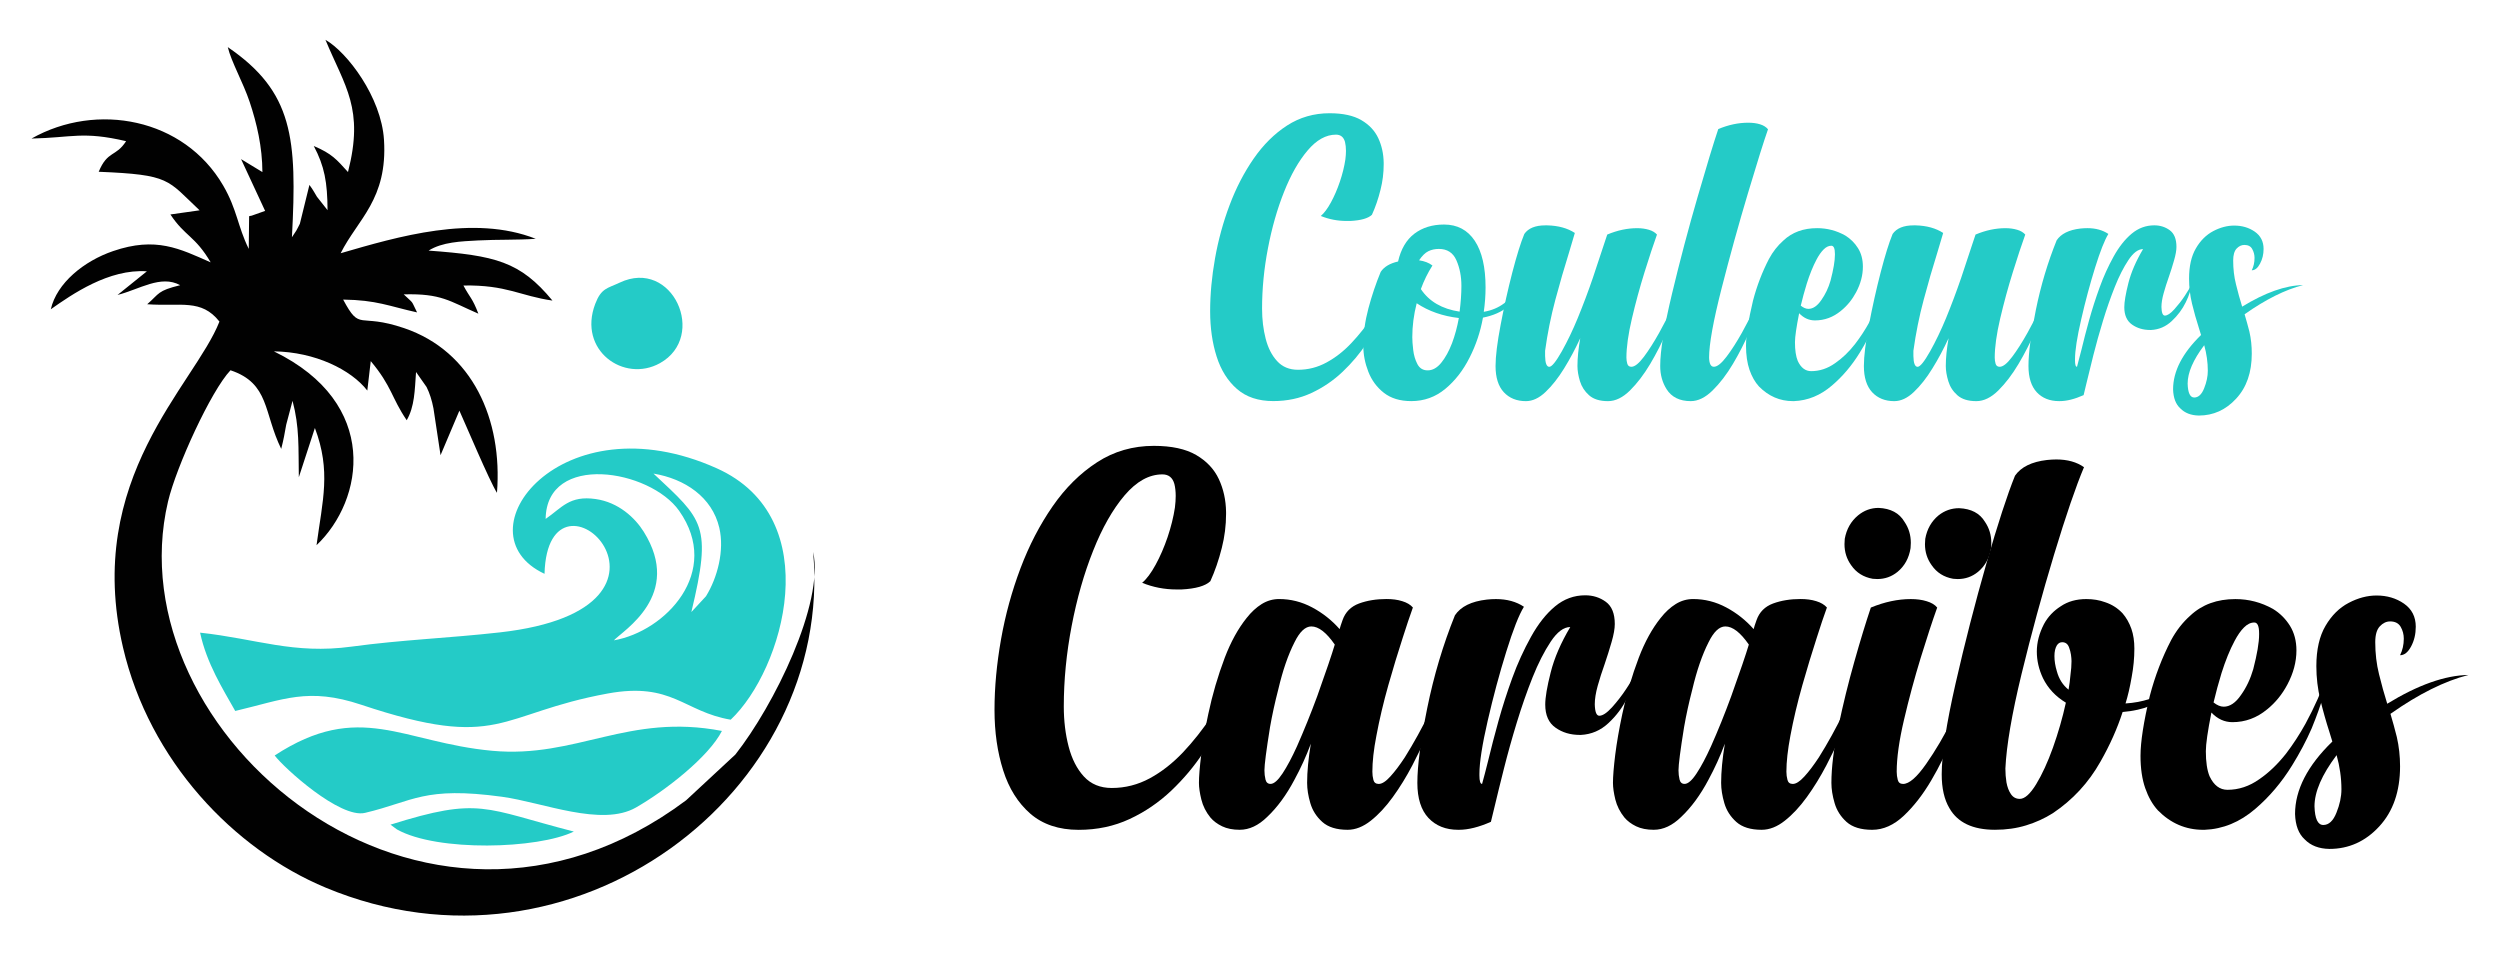 <?xml version="1.0" encoding="utf-8"?>
<!-- Generator: Adobe Illustrator 16.0.0, SVG Export Plug-In . SVG Version: 6.00 Build 0)  -->
<!DOCTYPE svg PUBLIC "-//W3C//DTD SVG 1.1//EN" "http://www.w3.org/Graphics/SVG/1.1/DTD/svg11.dtd">
<svg version="1.1" id="Calque_1" xmlns="http://www.w3.org/2000/svg" xmlns:xlink="http://www.w3.org/1999/xlink" x="0px" y="0px"
	 width="157px" height="60px" viewBox="0 0 157 60" enable-background="new 0 0 157 60" xml:space="preserve">
<g>
	<g>
		<g>
			<path fill="#24CBC7" d="M86.157,13.488c-0.235,0.224-0.686,0.354-1.354,0.388h-0.239c-0.568,0-1.108-0.105-1.618-0.313
				c0.21-0.177,0.421-0.458,0.634-0.847c0.212-0.39,0.401-0.823,0.564-1.305c0.163-0.481,0.277-0.943,0.344-1.387
				c0.026-0.201,0.039-0.384,0.039-0.551c0-0.208-0.022-0.397-0.062-0.564c-0.085-0.301-0.273-0.453-0.566-0.453
				c-0.628,0-1.222,0.333-1.781,0.993c-0.56,0.659-1.054,1.528-1.48,2.602c-0.428,1.075-0.765,2.254-1.01,3.538
				c-0.248,1.284-0.37,2.547-0.37,3.793c0,0.678,0.076,1.307,0.226,1.889c0.15,0.581,0.389,1.051,0.722,1.41
				c0.33,0.36,0.765,0.541,1.309,0.541c0.637,0,1.234-0.153,1.794-0.46c0.562-0.305,1.081-0.711,1.561-1.222
				c0.483-0.51,0.932-1.08,1.351-1.707c0.417-0.627,0.802-1.271,1.153-1.931c-0.083,0.511-0.256,1.082-0.516,1.717
				c-0.258,0.637-0.599,1.277-1.025,1.926c-0.428,0.648-0.932,1.248-1.513,1.799c-0.582,0.553-1.236,0.998-1.964,1.337
				c-0.726,0.338-1.525,0.507-2.395,0.507c-0.937,0-1.694-0.252-2.277-0.758c-0.58-0.505-1.009-1.186-1.279-2.038
				c-0.272-0.854-0.408-1.803-0.408-2.849c0-1.061,0.102-2.168,0.308-3.323c0.205-1.153,0.51-2.267,0.916-3.343
				c0.404-1.075,0.908-2.047,1.511-2.917c0.603-0.87,1.3-1.562,2.094-2.076c0.795-0.514,1.685-0.772,2.672-0.772
				c0.836,0,1.502,0.145,1.994,0.433c0.494,0.288,0.848,0.667,1.066,1.136c0.218,0.468,0.329,0.982,0.338,1.542v0.1
				c0,0.536-0.065,1.067-0.199,1.593C86.555,12.489,86.375,13.011,86.157,13.488z"/>
			<path fill="#24CBC7" d="M88.629,25.19c-0.704,0-1.276-0.174-1.72-0.52c-0.444-0.347-0.769-0.788-0.978-1.325
				c-0.209-0.535-0.315-1.078-0.315-1.63c0-0.769,0.108-1.553,0.321-2.352c0.212-0.798,0.47-1.561,0.771-2.289
				c0.21-0.317,0.573-0.534,1.091-0.652c0.177-0.778,0.518-1.359,1.021-1.744c0.508-0.384,1.128-0.577,1.865-0.577
				c0.835,0,1.48,0.342,1.931,1.022c0.452,0.683,0.677,1.659,0.677,2.929c0,0.494-0.037,1.002-0.112,1.53
				c0.493-0.083,0.92-0.263,1.286-0.539c0.363-0.276,0.641-0.656,0.834-1.141c0,0.568-0.202,1.021-0.604,1.354
				c-0.401,0.334-0.923,0.563-1.567,0.691c-0.16,0.884-0.438,1.721-0.839,2.507c-0.403,0.804-0.913,1.46-1.531,1.97
				C90.142,24.935,89.432,25.19,88.629,25.19z M88.968,19.044c-0.186,0.727-0.276,1.438-0.276,2.132c0,0.2,0.018,0.467,0.057,0.796
				c0.038,0.331,0.125,0.626,0.262,0.891c0.138,0.264,0.353,0.396,0.646,0.396c0.311,0,0.595-0.159,0.854-0.478
				c0.258-0.317,0.484-0.727,0.677-1.229c0.185-0.494,0.326-1.021,0.428-1.581C90.602,19.855,89.719,19.545,88.968,19.044z
				 M89.118,16.347c0.341,0.051,0.622,0.158,0.839,0.327c-0.293,0.46-0.535,0.952-0.727,1.48c0.517,0.778,1.329,1.25,2.433,1.417
				c0.074-0.576,0.113-1.117,0.113-1.619c0-0.594-0.105-1.128-0.314-1.605c-0.208-0.477-0.576-0.714-1.103-0.714
				c-0.244,0-0.462,0.048-0.659,0.144C89.504,15.872,89.309,16.063,89.118,16.347z"/>
			<path fill="#24CBC7" d="M102.139,22.456c0,0.135,0.019,0.264,0.056,0.389c0.038,0.126,0.124,0.189,0.257,0.189
				c0.209,0,0.47-0.209,0.785-0.627c0.312-0.418,0.631-0.92,0.958-1.505c0.325-0.587,0.619-1.154,0.879-1.707
				c0.258-0.552,0.448-0.982,0.564-1.291c0,0.158-0.087,0.511-0.258,1.054c-0.172,0.542-0.408,1.165-0.709,1.862
				c-0.301,0.698-0.648,1.378-1.04,2.039c-0.394,0.66-0.816,1.214-1.267,1.662c-0.454,0.447-0.912,0.671-1.381,0.671
				c-0.519,0-0.915-0.124-1.19-0.37c-0.278-0.246-0.467-0.542-0.572-0.884c-0.104-0.343-0.157-0.661-0.157-0.954
				c0-0.502,0.059-1.083,0.176-1.744c-0.308,0.668-0.647,1.303-1.015,1.9c-0.37,0.599-0.756,1.089-1.163,1.475
				c-0.404,0.385-0.816,0.577-1.234,0.577c-0.577,0-1.039-0.187-1.386-0.558c-0.346-0.373-0.521-0.922-0.521-1.649
				c0-0.61,0.107-1.476,0.321-2.597c0.213-1.12,0.457-2.213,0.732-3.279c0.278-1.066,0.528-1.872,0.753-2.416
				c0.251-0.36,0.69-0.54,1.318-0.54h0.125c0.694,0.017,1.272,0.176,1.73,0.477c-0.117,0.394-0.243,0.816-0.376,1.267
				c-0.284,0.903-0.566,1.878-0.846,2.923c-0.28,1.045-0.496,2.115-0.646,3.211v0.327c0.008,0.452,0.096,0.678,0.264,0.678
				c0.159,0,0.422-0.327,0.79-0.979c0.352-0.628,0.682-1.317,0.992-2.069c0.333-0.813,0.653-1.657,0.953-2.534
				c0.284-0.845,0.519-1.552,0.703-2.12l0.201-0.603c0.636-0.268,1.261-0.401,1.881-0.401c0.267,0,0.511,0.034,0.733,0.1
				c0.222,0.066,0.391,0.167,0.509,0.301c-0.225,0.628-0.488,1.417-0.783,2.37c-0.297,0.954-0.561,1.923-0.791,2.905
				C102.253,20.987,102.139,21.804,102.139,22.456z"/>
			<path fill="#24CBC7" d="M107.907,8.106c0.636-0.268,1.264-0.4,1.882-0.4c0.276,0,0.522,0.032,0.741,0.099
				c0.217,0.067,0.384,0.172,0.501,0.314c-0.259,0.736-0.68,2.074-1.259,4.013c-0.581,1.941-1.134,3.936-1.657,5.983
				c-0.522,2.049-0.784,3.496-0.784,4.34c0.009,0.386,0.109,0.578,0.3,0.578c0.21,0,0.473-0.209,0.791-0.627
				c0.318-0.418,0.639-0.92,0.968-1.505c0.324-0.587,0.618-1.154,0.878-1.707c0.258-0.552,0.445-0.982,0.563-1.291
				c0,0.158-0.086,0.511-0.256,1.054c-0.172,0.542-0.408,1.165-0.709,1.862c-0.302,0.698-0.647,1.378-1.041,2.039
				c-0.393,0.66-0.817,1.214-1.274,1.662c-0.454,0.447-0.912,0.671-1.372,0.671c-0.695,0-1.202-0.25-1.519-0.752
				c-0.267-0.427-0.399-0.911-0.399-1.455c0-0.962,0.247-2.479,0.745-4.553c0.498-2.075,1.031-4.097,1.605-6.065
				C107.182,10.396,107.614,8.976,107.907,8.106z"/>
			<path fill="#24CBC7" d="M116.989,16.749c0,0.535-0.141,1.071-0.426,1.606c-0.243,0.458-0.559,0.848-0.953,1.166
				c-0.485,0.401-1.029,0.601-1.632,0.601c-0.376,0-0.706-0.15-0.992-0.451c-0.173,0.877-0.262,1.483-0.262,1.818
				c0,0.502,0.058,0.895,0.176,1.179c0.199,0.427,0.48,0.64,0.841,0.64c0.534,0,1.037-0.167,1.504-0.501
				c0.453-0.31,0.87-0.711,1.255-1.205c0.335-0.435,0.641-0.903,0.916-1.405c0.435-0.801,0.774-1.566,1.017-2.294
				c0,0.492-0.243,1.333-0.728,2.522c-0.252,0.576-0.558,1.153-0.916,1.729c-0.494,0.804-1.074,1.488-1.744,2.058
				c-0.72,0.618-1.514,0.944-2.383,0.978h-0.063c-0.819,0-1.53-0.306-2.133-0.917c-0.251-0.275-0.45-0.624-0.596-1.046
				c-0.145-0.422-0.22-0.927-0.22-1.512c0-0.668,0.147-1.614,0.439-2.833c0.243-0.93,0.578-1.803,1.004-2.624
				c0.243-0.45,0.543-0.835,0.904-1.153c0.551-0.519,1.257-0.777,2.12-0.777c0.626,0,1.217,0.154,1.768,0.463
				c0.326,0.202,0.592,0.465,0.796,0.791C116.887,15.908,116.989,16.297,116.989,16.749z M115.233,15.997v-0.05
				c0-0.344-0.076-0.515-0.226-0.515c-0.166,0-0.329,0.078-0.482,0.232c-0.156,0.155-0.304,0.366-0.446,0.634
				c-0.226,0.426-0.431,0.933-0.615,1.517c-0.142,0.461-0.267,0.922-0.376,1.38c0.166,0.134,0.326,0.202,0.477,0.202
				c0.293,0,0.563-0.185,0.814-0.552c0.25-0.352,0.445-0.758,0.578-1.218C115.141,16.926,115.233,16.381,115.233,15.997z"/>
			<path fill="#24CBC7" d="M125.269,22.456c0,0.135,0.019,0.264,0.055,0.389c0.038,0.126,0.124,0.189,0.258,0.189
				c0.209,0,0.472-0.209,0.784-0.627c0.314-0.418,0.632-0.92,0.96-1.505c0.326-0.587,0.619-1.154,0.878-1.707
				c0.26-0.552,0.446-0.982,0.564-1.291c0,0.158-0.085,0.511-0.256,1.054c-0.172,0.542-0.407,1.165-0.709,1.862
				c-0.303,0.698-0.648,1.378-1.042,2.039c-0.392,0.66-0.815,1.214-1.266,1.662c-0.453,0.447-0.912,0.671-1.38,0.671
				c-0.52,0-0.914-0.124-1.191-0.37c-0.279-0.246-0.468-0.542-0.57-0.884c-0.104-0.343-0.158-0.661-0.158-0.954
				c0-0.502,0.059-1.083,0.175-1.744c-0.308,0.668-0.646,1.303-1.017,1.9c-0.366,0.599-0.755,1.089-1.161,1.475
				c-0.403,0.385-0.815,0.577-1.234,0.577c-0.576,0-1.039-0.187-1.386-0.558c-0.345-0.373-0.521-0.922-0.521-1.649
				c0-0.61,0.107-1.476,0.32-2.597c0.214-1.12,0.458-2.213,0.733-3.279c0.277-1.066,0.527-1.872,0.752-2.416
				c0.253-0.36,0.691-0.54,1.319-0.54h0.125c0.693,0.017,1.271,0.176,1.731,0.477c-0.118,0.394-0.245,0.816-0.377,1.267
				c-0.285,0.903-0.566,1.878-0.845,2.923c-0.281,1.045-0.497,2.115-0.648,3.211v0.327c0.008,0.452,0.096,0.678,0.266,0.678
				c0.157,0,0.421-0.327,0.788-0.979c0.351-0.628,0.681-1.317,0.993-2.069c0.333-0.813,0.651-1.657,0.952-2.534
				c0.284-0.845,0.519-1.552,0.702-2.12l0.202-0.603c0.635-0.268,1.262-0.401,1.881-0.401c0.267,0,0.511,0.034,0.734,0.1
				c0.222,0.066,0.389,0.167,0.507,0.301c-0.226,0.628-0.487,1.417-0.783,2.37c-0.298,0.954-0.561,1.923-0.792,2.905
				C125.382,20.987,125.269,21.804,125.269,22.456z"/>
			<path fill="#24CBC7" d="M130.851,24.814c-0.563,0.251-1.064,0.376-1.506,0.376h-0.037c-0.585,0-1.052-0.187-1.4-0.558
				c-0.344-0.373-0.52-0.922-0.52-1.649c0-0.819,0.155-1.993,0.464-3.519c0.309-1.526,0.745-2.982,1.306-4.372
				c0.274-0.409,0.772-0.656,1.49-0.74c0.15-0.016,0.298-0.024,0.44-0.024c0.52,0,0.958,0.122,1.318,0.363
				c-0.233,0.377-0.512,1.083-0.836,2.12c-0.321,1.036-0.613,2.121-0.871,3.249c-0.261,1.129-0.388,1.961-0.388,2.497v0.075
				c0,0.268,0.041,0.402,0.125,0.402c0.082-0.302,0.18-0.669,0.288-1.105c0.133-0.56,0.295-1.178,0.482-1.857
				c0.189-0.675,0.407-1.354,0.654-2.031c0.244-0.679,0.538-1.322,0.876-1.932c0.338-0.61,0.718-1.089,1.137-1.437
				c0.417-0.347,0.892-0.521,1.417-0.521c0.366,0,0.692,0.103,0.97,0.307c0.282,0.206,0.421,0.555,0.421,1.048
				c0,0.217-0.05,0.5-0.15,0.846c-0.099,0.347-0.208,0.693-0.327,1.035c-0.125,0.351-0.233,0.691-0.325,1.022
				c-0.093,0.331-0.14,0.621-0.14,0.871c0.008,0.359,0.08,0.539,0.216,0.539c0.155,0,0.356-0.131,0.593-0.395
				c0.235-0.264,0.46-0.544,0.657-0.846c0.202-0.301,0.33-0.527,0.39-0.677c0,0.275-0.109,0.635-0.326,1.078
				c-0.215,0.443-0.512,0.84-0.884,1.186c-0.372,0.347-0.805,0.534-1.298,0.558h-0.05c-0.445,0-0.823-0.113-1.143-0.338
				c-0.323-0.226-0.488-0.589-0.488-1.09c0-0.335,0.086-0.842,0.257-1.518c0.172-0.679,0.48-1.389,0.922-2.133
				c-0.311,0-0.617,0.23-0.922,0.691c-0.305,0.459-0.59,1.019-0.852,1.679c-0.263,0.661-0.512,1.368-0.74,2.12
				c-0.232,0.753-0.432,1.478-0.609,2.177c-0.176,0.698-0.321,1.294-0.439,1.788C130.95,24.409,130.892,24.647,130.851,24.814z"/>
			<path fill="#24CBC7" d="M142.153,15.632c0,0.341-0.074,0.652-0.225,0.929c-0.145,0.275-0.321,0.414-0.518,0.414
				c0.117-0.234,0.175-0.493,0.175-0.778c0-0.2-0.049-0.387-0.146-0.558c-0.092-0.172-0.259-0.257-0.491-0.257
				c-0.187,0-0.347,0.078-0.491,0.231c-0.141,0.155-0.213,0.403-0.213,0.747c0,0.526,0.057,1.029,0.179,1.506
				c0.115,0.475,0.244,0.94,0.385,1.392c1.446-0.887,2.723-1.338,3.829-1.354c-1.121,0.283-2.346,0.896-3.676,1.831
				c0.107,0.36,0.206,0.723,0.302,1.091c0.102,0.443,0.149,0.904,0.149,1.381c0,1.178-0.325,2.122-0.982,2.828
				c-0.648,0.707-1.433,1.061-2.342,1.061c-0.491-0.009-0.882-0.159-1.167-0.453c-0.284-0.259-0.435-0.657-0.451-1.193
				c0-1.136,0.586-2.274,1.756-3.411c-0.046-0.15-0.088-0.3-0.139-0.452c-0.159-0.493-0.301-0.997-0.426-1.511
				c-0.125-0.515-0.187-1.043-0.187-1.587c0-0.778,0.144-1.411,0.433-1.899c0.285-0.491,0.653-0.849,1.09-1.079
				c0.44-0.23,0.877-0.345,1.31-0.345c0.496,0,0.925,0.127,1.295,0.383C141.964,14.803,142.153,15.165,142.153,15.632z
				 M137.799,24.964c0.255,0,0.467-0.191,0.62-0.576c0.155-0.385,0.232-0.753,0.232-1.104c0-0.536-0.077-1.071-0.226-1.605
				c-0.694,0.918-1.041,1.722-1.041,2.408C137.4,24.672,137.537,24.964,137.799,24.964z"/>
		</g>
		<g>
			<g>
				<path d="M76.01,36.499c-0.313,0.301-0.916,0.473-1.808,0.519h-0.317c-0.76,0-1.479-0.141-2.159-0.418
					c0.28-0.235,0.561-0.61,0.846-1.132c0.284-0.518,0.535-1.097,0.754-1.739c0.215-0.642,0.368-1.258,0.458-1.849
					c0.033-0.268,0.05-0.513,0.05-0.735c0-0.279-0.028-0.529-0.083-0.751c-0.111-0.402-0.364-0.603-0.753-0.603
					c-0.837,0-1.628,0.44-2.377,1.321c-0.746,0.88-1.404,2.038-1.972,3.474c-0.571,1.431-1.019,3.003-1.348,4.716
					c-0.329,1.714-0.495,3.4-0.495,5.063c0,0.903,0.102,1.742,0.303,2.516c0.201,0.777,0.521,1.405,0.96,1.884
					c0.441,0.479,1.024,0.72,1.75,0.72c0.846,0,1.646-0.205,2.392-0.61c0.749-0.406,1.441-0.954,2.085-1.631
					c0.64-0.679,1.239-1.439,1.798-2.276c0.557-0.838,1.069-1.695,1.54-2.577c-0.113,0.68-0.341,1.446-0.688,2.292
					c-0.346,0.848-0.802,1.704-1.373,2.567c-0.569,0.866-1.241,1.666-2.016,2.403c-0.775,0.733-1.648,1.332-2.618,1.782
					c-0.971,0.452-2.035,0.679-3.197,0.679c-1.249,0-2.26-0.342-3.037-1.015c-0.774-0.674-1.344-1.58-1.705-2.718
					c-0.363-1.138-0.545-2.403-0.545-3.799c0-1.417,0.138-2.895,0.41-4.434c0.273-1.541,0.681-3.024,1.222-4.46
					c0.541-1.434,1.213-2.729,2.017-3.89c0.803-1.16,1.734-2.082,2.795-2.768C69.958,28.342,71.146,28,72.462,28
					c1.116,0,2.002,0.193,2.662,0.577c0.658,0.385,1.131,0.891,1.421,1.515c0.29,0.624,0.441,1.309,0.452,2.059v0.13
					c0,0.714-0.089,1.423-0.267,2.126C76.539,35.166,76.3,35.863,76.01,36.499z"/>
				<path d="M86.185,48.462c0,0.178,0.02,0.352,0.065,0.52c0.045,0.166,0.157,0.249,0.335,0.249c0.202,0,0.445-0.153,0.729-0.468
					c0.284-0.31,0.588-0.713,0.911-1.206c0.557-0.892,1.082-1.842,1.573-2.85c0.491-1.011,0.842-1.785,1.055-2.319
					c0,0.279-0.196,0.98-0.587,2.1c-0.388,1.123-0.914,2.313-1.57,3.573c-0.38,0.726-0.791,1.393-1.231,1.999
					c-0.44,0.609-0.901,1.103-1.38,1.481c-0.48,0.379-0.965,0.57-1.454,0.57c-0.692,0-1.224-0.165-1.59-0.493
					c-0.369-0.331-0.619-0.723-0.753-1.183c-0.134-0.455-0.201-0.88-0.201-1.271c0-0.703,0.077-1.521,0.234-2.461
					c-0.289,0.782-0.636,1.54-1.037,2.277c-0.501,0.947-1.071,1.724-1.707,2.324c-0.547,0.535-1.121,0.806-1.724,0.806
					c-0.434,0-0.802-0.074-1.104-0.219c-0.301-0.146-0.548-0.328-0.737-0.553c-0.279-0.344-0.468-0.722-0.568-1.129
					c-0.101-0.408-0.151-0.755-0.151-1.046c0-0.402,0.047-0.986,0.142-1.758c0.096-0.77,0.243-1.623,0.444-2.561
					c0.256-1.216,0.603-2.397,1.037-3.546c0.379-0.992,0.838-1.824,1.373-2.492c0.29-0.369,0.605-0.66,0.945-0.872
					c0.341-0.211,0.705-0.315,1.096-0.315c0.725,0,1.417,0.175,2.075,0.526c0.657,0.35,1.233,0.806,1.723,1.363
					c0.011-0.044,0.033-0.121,0.067-0.227c0.033-0.107,0.073-0.219,0.118-0.342c0.177-0.503,0.523-0.851,1.036-1.041
					c0.513-0.188,1.089-0.28,1.725-0.28c0.369,0,0.696,0.043,0.987,0.135c0.29,0.088,0.513,0.22,0.668,0.398
					c-0.189,0.524-0.401,1.154-0.636,1.893c-0.301,0.925-0.603,1.919-0.904,2.978c-0.312,1.103-0.562,2.164-0.751,3.178
					C86.266,47.086,86.185,47.839,86.185,48.462z M83.824,40.48c-0.523-0.757-1.015-1.14-1.472-1.14
					c-0.379,0-0.73,0.331-1.054,0.989c-0.403,0.79-0.744,1.779-1.021,2.962c-0.212,0.815-0.384,1.604-0.519,2.375
					c-0.233,1.451-0.351,2.353-0.351,2.712c0,0.199,0.021,0.393,0.066,0.577c0.045,0.182,0.151,0.274,0.318,0.274
					c0.212,0,0.462-0.217,0.754-0.659c0.29-0.44,0.591-1.008,0.904-1.697c0.444-1.004,0.869-2.056,1.272-3.147
					C83.266,42.198,83.635,41.114,83.824,40.48z"/>
				<path d="M93.629,51.61c-0.747,0.331-1.417,0.501-2.008,0.501h-0.049c-0.781,0-1.403-0.251-1.867-0.745
					c-0.462-0.495-0.695-1.231-0.695-2.201c0-1.094,0.208-2.658,0.62-4.694c0.413-2.035,0.993-3.98,1.74-5.831
					c0.368-0.548,1.031-0.874,1.991-0.985c0.201-0.024,0.396-0.033,0.586-0.033c0.691,0,1.276,0.161,1.756,0.483
					c-0.312,0.501-0.683,1.446-1.112,2.83c-0.43,1.38-0.818,2.827-1.164,4.332c-0.346,1.505-0.519,2.617-0.519,3.329v0.101
					c0,0.359,0.056,0.534,0.167,0.534c0.112-0.399,0.24-0.89,0.384-1.47c0.179-0.747,0.394-1.574,0.644-2.477
					c0.251-0.905,0.542-1.807,0.87-2.711s0.72-1.762,1.173-2.578c0.451-0.815,0.955-1.453,1.515-1.917
					c0.557-0.461,1.188-0.693,1.89-0.693c0.491,0,0.923,0.137,1.298,0.411c0.372,0.272,0.56,0.736,0.56,1.394
					c0,0.291-0.066,0.668-0.202,1.133c-0.132,0.462-0.279,0.921-0.434,1.38c-0.169,0.469-0.312,0.924-0.436,1.363
					c-0.123,0.442-0.185,0.83-0.185,1.163c0.012,0.482,0.106,0.72,0.285,0.72c0.211,0,0.476-0.178,0.795-0.526
					c0.317-0.352,0.61-0.729,0.876-1.13c0.27-0.402,0.441-0.702,0.521-0.904c0,0.368-0.147,0.85-0.436,1.439
					c-0.291,0.591-0.684,1.118-1.18,1.58c-0.496,0.465-1.074,0.711-1.731,0.745h-0.067c-0.591,0-1.099-0.151-1.522-0.451
					c-0.436-0.303-0.652-0.787-0.652-1.457c0-0.445,0.113-1.119,0.343-2.021c0.228-0.905,0.637-1.853,1.229-2.846
					c-0.413,0-0.824,0.308-1.229,0.919c-0.408,0.616-0.787,1.361-1.14,2.243c-0.351,0.881-0.68,1.824-0.987,2.828
					c-0.307,1.004-0.576,1.97-0.811,2.904c-0.234,0.929-0.43,1.723-0.585,2.381C93.764,51.067,93.685,51.387,93.629,51.61z"/>
				<path d="M112.186,48.462c0,0.178,0.022,0.352,0.068,0.52c0.044,0.166,0.155,0.249,0.334,0.249c0.2,0,0.442-0.153,0.728-0.468
					c0.285-0.31,0.588-0.713,0.912-1.206c0.559-0.892,1.082-1.842,1.572-2.85c0.493-1.011,0.844-1.785,1.054-2.319
					c0,0.279-0.193,0.98-0.585,2.1c-0.39,1.123-0.914,2.313-1.572,3.573c-0.38,0.726-0.791,1.393-1.23,1.999
					c-0.441,0.609-0.901,1.103-1.382,1.481c-0.479,0.379-0.964,0.57-1.454,0.57c-0.692,0-1.222-0.165-1.59-0.493
					c-0.369-0.331-0.62-0.723-0.753-1.183c-0.133-0.455-0.201-0.88-0.201-1.271c0-0.703,0.079-1.521,0.234-2.461
					c-0.291,0.782-0.637,1.54-1.036,2.277c-0.503,0.947-1.072,1.724-1.708,2.324c-0.546,0.535-1.12,0.806-1.723,0.806
					c-0.435,0-0.805-0.074-1.105-0.219c-0.301-0.146-0.547-0.328-0.736-0.553c-0.278-0.344-0.468-0.722-0.57-1.129
					c-0.099-0.408-0.149-0.755-0.149-1.046c0-0.402,0.047-0.986,0.141-1.758c0.097-0.77,0.245-1.623,0.444-2.561
					c0.256-1.216,0.603-2.397,1.038-3.546c0.379-0.992,0.837-1.824,1.372-2.492c0.29-0.369,0.605-0.66,0.946-0.872
					c0.339-0.211,0.705-0.315,1.096-0.315c0.724,0,1.416,0.175,2.074,0.526c0.658,0.35,1.233,0.806,1.724,1.363
					c0.01-0.044,0.033-0.121,0.065-0.227c0.034-0.107,0.074-0.219,0.118-0.342c0.178-0.503,0.524-0.851,1.039-1.041
					c0.512-0.188,1.086-0.28,1.722-0.28c0.37,0,0.698,0.043,0.988,0.135c0.29,0.088,0.512,0.22,0.669,0.398
					c-0.191,0.524-0.402,1.154-0.636,1.893c-0.301,0.925-0.602,1.919-0.904,2.978c-0.312,1.103-0.563,2.164-0.753,3.178
					C112.27,47.086,112.186,47.839,112.186,48.462z M109.827,40.48c-0.525-0.757-1.015-1.14-1.474-1.14
					c-0.379,0-0.729,0.331-1.053,0.989c-0.402,0.79-0.742,1.779-1.021,2.962c-0.212,0.815-0.385,1.604-0.519,2.375
					c-0.235,1.451-0.35,2.353-0.35,2.712c0,0.199,0.022,0.393,0.066,0.577c0.043,0.182,0.15,0.274,0.317,0.274
					c0.212,0,0.463-0.217,0.753-0.659c0.291-0.44,0.591-1.008,0.903-1.697c0.448-1.004,0.871-2.056,1.271-3.147
					C109.268,42.198,109.637,41.114,109.827,40.48z"/>
				<path d="M119.113,48.462c0,0.178,0.022,0.352,0.068,0.52c0.044,0.166,0.156,0.249,0.334,0.249c0.378,0,0.861-0.417,1.446-1.255
					c0.585-0.835,1.142-1.78,1.666-2.835c0.523-1.054,0.908-1.97,1.154-2.753c0,0.235-0.102,0.714-0.309,1.439
					c-0.207,0.725-0.494,1.554-0.862,2.478c-0.37,0.927-0.811,1.829-1.331,2.71c-0.518,0.881-1.09,1.617-1.715,2.208
					c-0.625,0.59-1.288,0.889-1.992,0.889c-0.704,0-1.237-0.165-1.607-0.493c-0.366-0.331-0.618-0.723-0.751-1.183
					c-0.135-0.455-0.202-0.88-0.202-1.271c0-0.972,0.146-2.146,0.437-3.531c0.29-1.384,0.624-2.744,1.004-4.083
					c0.377-1.337,0.724-2.47,1.036-3.396c0.86-0.354,1.695-0.533,2.51-0.533c0.369,0,0.7,0.043,0.995,0.135
					c0.295,0.088,0.518,0.22,0.662,0.398c-0.301,0.838-0.647,1.893-1.038,3.163c-0.389,1.272-0.738,2.563-1.044,3.874
					C119.266,46.503,119.113,47.592,119.113,48.462z M117.608,36.348c-0.58-0.102-1.033-0.384-1.357-0.855
					c-0.278-0.389-0.417-0.828-0.417-1.321c0-0.109,0.006-0.223,0.017-0.333c0.11-0.614,0.39-1.104,0.836-1.474
					c0.379-0.311,0.808-0.469,1.289-0.469c0.759,0.035,1.3,0.322,1.623,0.871c0.268,0.391,0.401,0.831,0.401,1.324
					c0,0.108-0.006,0.22-0.017,0.333c-0.099,0.624-0.372,1.121-0.818,1.489c-0.37,0.301-0.792,0.451-1.272,0.451
					C117.803,36.364,117.708,36.358,117.608,36.348z M122.661,36.348c-0.58-0.102-1.032-0.384-1.354-0.855
					c-0.28-0.389-0.419-0.828-0.419-1.321c0-0.097,0.006-0.209,0.018-0.333c0.11-0.614,0.388-1.104,0.836-1.474
					c0.38-0.299,0.808-0.451,1.288-0.451c0.759,0.032,1.299,0.316,1.624,0.854c0.267,0.391,0.4,0.831,0.4,1.324
					c0,0.108-0.004,0.22-0.017,0.333c-0.1,0.624-0.375,1.121-0.819,1.489c-0.369,0.301-0.793,0.451-1.271,0.451
					C122.856,36.364,122.762,36.358,122.661,36.348z"/>
				<path d="M126.542,29.874c0.38-0.547,1.05-0.876,2.009-0.987c0.211-0.021,0.406-0.033,0.585-0.033
					c0.703,0,1.283,0.162,1.739,0.486c-0.5,1.181-1.13,3.014-1.883,5.5c-0.752,2.489-1.432,4.989-2.041,7.497
					c-0.608,2.51-0.945,4.485-1.013,5.925c0,0.3,0.022,0.592,0.067,0.87c0.055,0.301,0.15,0.551,0.284,0.743
					c0.134,0.196,0.319,0.295,0.552,0.295c0.313,0,0.656-0.309,1.03-0.922c0.373-0.612,0.726-1.381,1.055-2.299
					c0.328-0.923,0.6-1.862,0.81-2.822c-0.646-0.389-1.126-0.902-1.437-1.537c-0.258-0.547-0.387-1.104-0.387-1.673
					s0.15-1.146,0.451-1.728c0.246-0.454,0.598-0.827,1.055-1.117c0.446-0.302,0.982-0.451,1.606-0.451
					c0.423,0,0.821,0.065,1.188,0.201c0.425,0.142,0.788,0.377,1.088,0.698c0.233,0.271,0.417,0.594,0.552,0.974
					c0.124,0.355,0.186,0.77,0.186,1.238c0,0.592-0.057,1.188-0.17,1.789c-0.109,0.637-0.239,1.188-0.385,1.656
					c0.539-0.035,1.04-0.126,1.507-0.282c0.873-0.293,1.463-0.794,1.773-1.508c0,0.448-0.153,0.832-0.46,1.154
					c-0.307,0.325-0.71,0.583-1.213,0.77c-0.534,0.214-1.131,0.348-1.79,0.403c-0.334,1.036-0.798,2.074-1.389,3.112
					c-0.748,1.329-1.747,2.409-2.996,3.244c-0.513,0.325-1.07,0.577-1.672,0.762c-0.603,0.186-1.256,0.278-1.959,0.278
					c-1.394,0-2.347-0.453-2.861-1.356c-0.325-0.546-0.484-1.256-0.484-2.126c0-1.25,0.289-3.149,0.869-5.697
					c0.58-2.548,1.228-5.065,1.942-7.557C125.465,32.889,126.063,31.055,126.542,29.874z M129.905,43.311
					c0.055-0.316,0.095-0.615,0.118-0.905c0.045-0.322,0.068-0.62,0.068-0.887c0-0.111-0.013-0.246-0.034-0.404
					c-0.022-0.152-0.062-0.303-0.118-0.451c-0.079-0.223-0.223-0.333-0.435-0.333c-0.134,0-0.246,0.063-0.334,0.199
					c-0.101,0.169-0.151,0.391-0.151,0.67c0,0.305,0.05,0.621,0.151,0.954C129.303,42.646,129.549,43.029,129.905,43.311z"/>
				<path d="M144.216,40.849c0,0.715-0.191,1.43-0.57,2.142c-0.324,0.612-0.748,1.135-1.271,1.557
					c-0.648,0.536-1.373,0.804-2.175,0.804c-0.502,0-0.942-0.201-1.324-0.604c-0.233,1.172-0.349,1.98-0.349,2.428
					c0,0.669,0.078,1.194,0.232,1.57c0.268,0.57,0.643,0.854,1.124,0.854c0.71,0,1.38-0.223,2.005-0.668
					c0.602-0.413,1.158-0.949,1.678-1.608c0.443-0.581,0.848-1.205,1.219-1.874c0.58-1.07,1.031-2.092,1.355-3.062
					c0,0.657-0.324,1.78-0.971,3.363c-0.336,0.771-0.744,1.539-1.221,2.31c-0.66,1.071-1.436,1.986-2.326,2.745
					c-0.962,0.824-2.02,1.261-3.179,1.306h-0.083c-1.095,0-2.044-0.409-2.846-1.223c-0.337-0.37-0.599-0.834-0.795-1.396
					c-0.195-0.563-0.295-1.236-0.295-2.019c0-0.89,0.197-2.149,0.586-3.781c0.325-1.238,0.77-2.403,1.339-3.496
					c0.325-0.601,0.725-1.115,1.203-1.539c0.739-0.693,1.681-1.036,2.83-1.036c0.838,0,1.623,0.205,2.361,0.618
					c0.436,0.265,0.789,0.619,1.063,1.053C144.077,39.73,144.216,40.247,144.216,40.849z M141.872,39.844v-0.067
					c0-0.456-0.1-0.684-0.301-0.684c-0.226,0-0.438,0.102-0.646,0.309c-0.208,0.206-0.403,0.486-0.592,0.846
					c-0.304,0.568-0.575,1.243-0.822,2.023c-0.189,0.615-0.354,1.229-0.5,1.843c0.222,0.176,0.435,0.266,0.637,0.266
					c0.387,0,0.752-0.243,1.087-0.736c0.334-0.467,0.591-1.008,0.769-1.622C141.747,41.082,141.872,40.359,141.872,39.844z"/>
				<path d="M151.71,39.359c0,0.457-0.096,0.87-0.293,1.238s-0.426,0.551-0.693,0.551c0.154-0.311,0.234-0.658,0.234-1.036
					c0-0.269-0.063-0.515-0.193-0.743s-0.352-0.344-0.662-0.344c-0.246,0-0.461,0.105-0.652,0.31
					c-0.191,0.206-0.285,0.536-0.285,0.995c0,0.703,0.078,1.372,0.236,2.007c0.154,0.636,0.328,1.255,0.516,1.858
					c1.934-1.184,3.635-1.786,5.105-1.808c-1.496,0.381-3.129,1.193-4.902,2.442c0.145,0.482,0.277,0.966,0.4,1.457
					c0.135,0.591,0.203,1.204,0.203,1.84c0,1.574-0.438,2.832-1.307,3.774c-0.869,0.943-1.914,1.412-3.129,1.412
					c-0.658-0.009-1.178-0.21-1.555-0.601c-0.381-0.348-0.58-0.876-0.604-1.591c0-1.516,0.779-3.033,2.342-4.551
					c-0.055-0.2-0.117-0.401-0.184-0.6c-0.213-0.659-0.402-1.332-0.57-2.019c-0.166-0.688-0.25-1.394-0.25-2.117
					c0-1.036,0.193-1.882,0.578-2.535c0.383-0.652,0.869-1.134,1.455-1.438c0.584-0.308,1.166-0.462,1.75-0.462
					c0.656,0,1.23,0.17,1.721,0.51C151.464,38.253,151.71,38.735,151.71,39.359z M145.903,51.809c0.344,0,0.623-0.256,0.826-0.771
					c0.207-0.513,0.313-1.001,0.313-1.471c0-0.713-0.104-1.428-0.303-2.144c-0.926,1.229-1.389,2.301-1.389,3.215
					C145.374,51.42,145.558,51.809,145.903,51.809z"/>
			</g>
		</g>
	</g>
	<g>
		<path fill-rule="evenodd" clip-rule="evenodd" fill="#24CBC7" d="M34.196,36.036c0.208-7.929,10.731,2.161-2.814,3.679
			c-3.207,0.36-6.092,0.458-9.305,0.893c-3.654,0.496-5.973-0.494-9.511-0.877c0.408,1.923,1.438,3.551,2.206,4.918
			c3.031-0.713,4.577-1.506,7.914-0.391c8.769,2.928,8.551,0.565,15.477-0.705c4.05-0.742,4.779,1.147,7.725,1.644
			c3.312-3.128,6.102-12.655-0.874-15.787C35.245,25.026,28.729,33.481,34.196,36.036 M43.417,38.437
			c1.316-5.478,0.74-5.775-2.377-8.695c1.963,0.325,3.681,1.471,4.132,3.401c0.333,1.421-0.112,3.128-0.835,4.3L43.417,38.437z
			 M34.266,32.588c0.055-4.19,6.547-3.117,8.384-0.51c2.705,3.841-0.865,7.572-4.099,8.136c0.572-0.616,4.365-2.842,1.875-6.822
			c-0.546-0.874-1.582-1.847-3.015-2.052C35.757,31.101,35.292,31.882,34.266,32.588z M17.25,47.443
			c0.584,0.784,4.103,3.977,5.674,3.605c3.054-0.723,3.683-1.682,8.603-1.011c2.556,0.349,6.257,1.913,8.414,0.673
			c1.889-1.086,4.579-3.197,5.396-4.807c-5.881-1.135-9.128,1.734-14.421,1.247C25.271,46.631,22.59,43.958,17.25,47.443z
			 M38.914,17.75c-0.766,0.363-1.153,0.337-1.532,1.33c-1.112,2.917,1.799,4.987,4.063,3.726
			C44.446,21.134,42.237,16.175,38.914,17.75z M24.522,51.789l0.41,0.301c2.535,1.42,8.865,1.227,11.105,0.132
			C30.379,50.77,30.172,50.014,24.522,51.789z"/>
		<path fill-rule="evenodd" clip-rule="evenodd" fill="#010101" d="M21.854,10.804c-0.729-0.803-1.002-1.145-2.149-1.637
			c0.675,1.277,0.856,2.273,0.865,4.033l-0.668-0.847c-0.075-0.107-0.214-0.4-0.47-0.741l-0.6,2.439
			c-0.04,0.091-0.184,0.357-0.225,0.433l-0.274,0.415c0.332-6.226,0.079-9.134-4.029-11.94c0.229,0.942,0.968,2.227,1.373,3.437
			c0.455,1.36,0.796,2.836,0.802,4.41l-1.34-0.813l1.511,3.252l-0.846,0.299c-0.024,0.006-0.108,0.014-0.159,0.034l-0.023,2.053
			c-0.706-1.435-0.725-2.462-1.605-3.978c-2.46-4.233-7.952-5.263-12.038-2.952c2.567-0.056,3.206-0.473,5.94,0.164
			c-0.642,1.006-1.161,0.572-1.72,1.922c4.524,0.186,4.281,0.492,6.336,2.421l-1.833,0.26c0.916,1.387,1.543,1.333,2.529,3.008
			c-1.948-0.859-3.436-1.631-6.128-0.708C5.274,16.394,3.57,17.77,3.19,19.422c1.335-0.938,3.646-2.549,6.034-2.383l-1.843,1.484
			c1.353-0.339,2.722-1.285,3.934-0.613c-1.448,0.356-1.286,0.515-2.071,1.197c2.123,0.151,3.39-0.36,4.537,1.088
			c-1.561,3.985-8.534,9.845-6.057,20.463c1.66,7.113,6.946,12.676,12.742,15.092c15.504,6.46,31.933-5.956,30.601-21.087
			c0.697,3.228-2.459,9.642-4.886,12.722l-3.097,2.877c-16.577,12.381-35.959-4.268-32.531-18.77
			c0.518-2.19,2.706-6.961,3.922-8.239c2.467,0.828,2.067,2.657,3.185,4.938c0.167-0.665,0.201-0.899,0.314-1.521l0.397-1.497
			c0.443,1.659,0.363,2.938,0.395,4.798l1.009-3.093c1.022,2.713,0.485,4.53,0.103,7.361c2.979-2.826,4.029-8.91-2.678-12.174
			c2.589,0.036,4.845,1.149,5.867,2.463l0.216-1.85c1.341,1.603,1.291,2.291,2.259,3.713c0.496-0.869,0.502-1.852,0.585-3.029
			l0.66,0.94c0.194,0.382,0.339,0.846,0.434,1.344l0.445,2.941l1.184-2.798c0.408,0.897,1.879,4.396,2.36,5.161
			c0.362-4.602-1.537-8.884-5.83-10.343c-2.922-0.993-2.73,0.263-3.83-1.793c2.115,0.029,2.871,0.413,4.642,0.805
			c-0.411-0.83-0.163-0.485-0.837-1.133c2.372-0.061,2.85,0.418,4.687,1.213c-0.382-1.004-0.519-0.977-0.939-1.769
			c2.724-0.048,3.565,0.658,5.591,0.946c-2.031-2.459-3.585-2.83-7.778-3.138c0.863-0.542,2.04-0.581,3.108-0.638
			c1.223-0.065,2.407-0.019,3.622-0.103c-3.921-1.546-8.672-0.132-12.253,0.907c1.072-2.141,2.956-3.383,2.722-7.12
			C23.949,6.101,21.8,3.274,20.438,2.5C21.667,5.456,22.878,6.814,21.854,10.804z"/>
	</g>
</g>
</svg>
